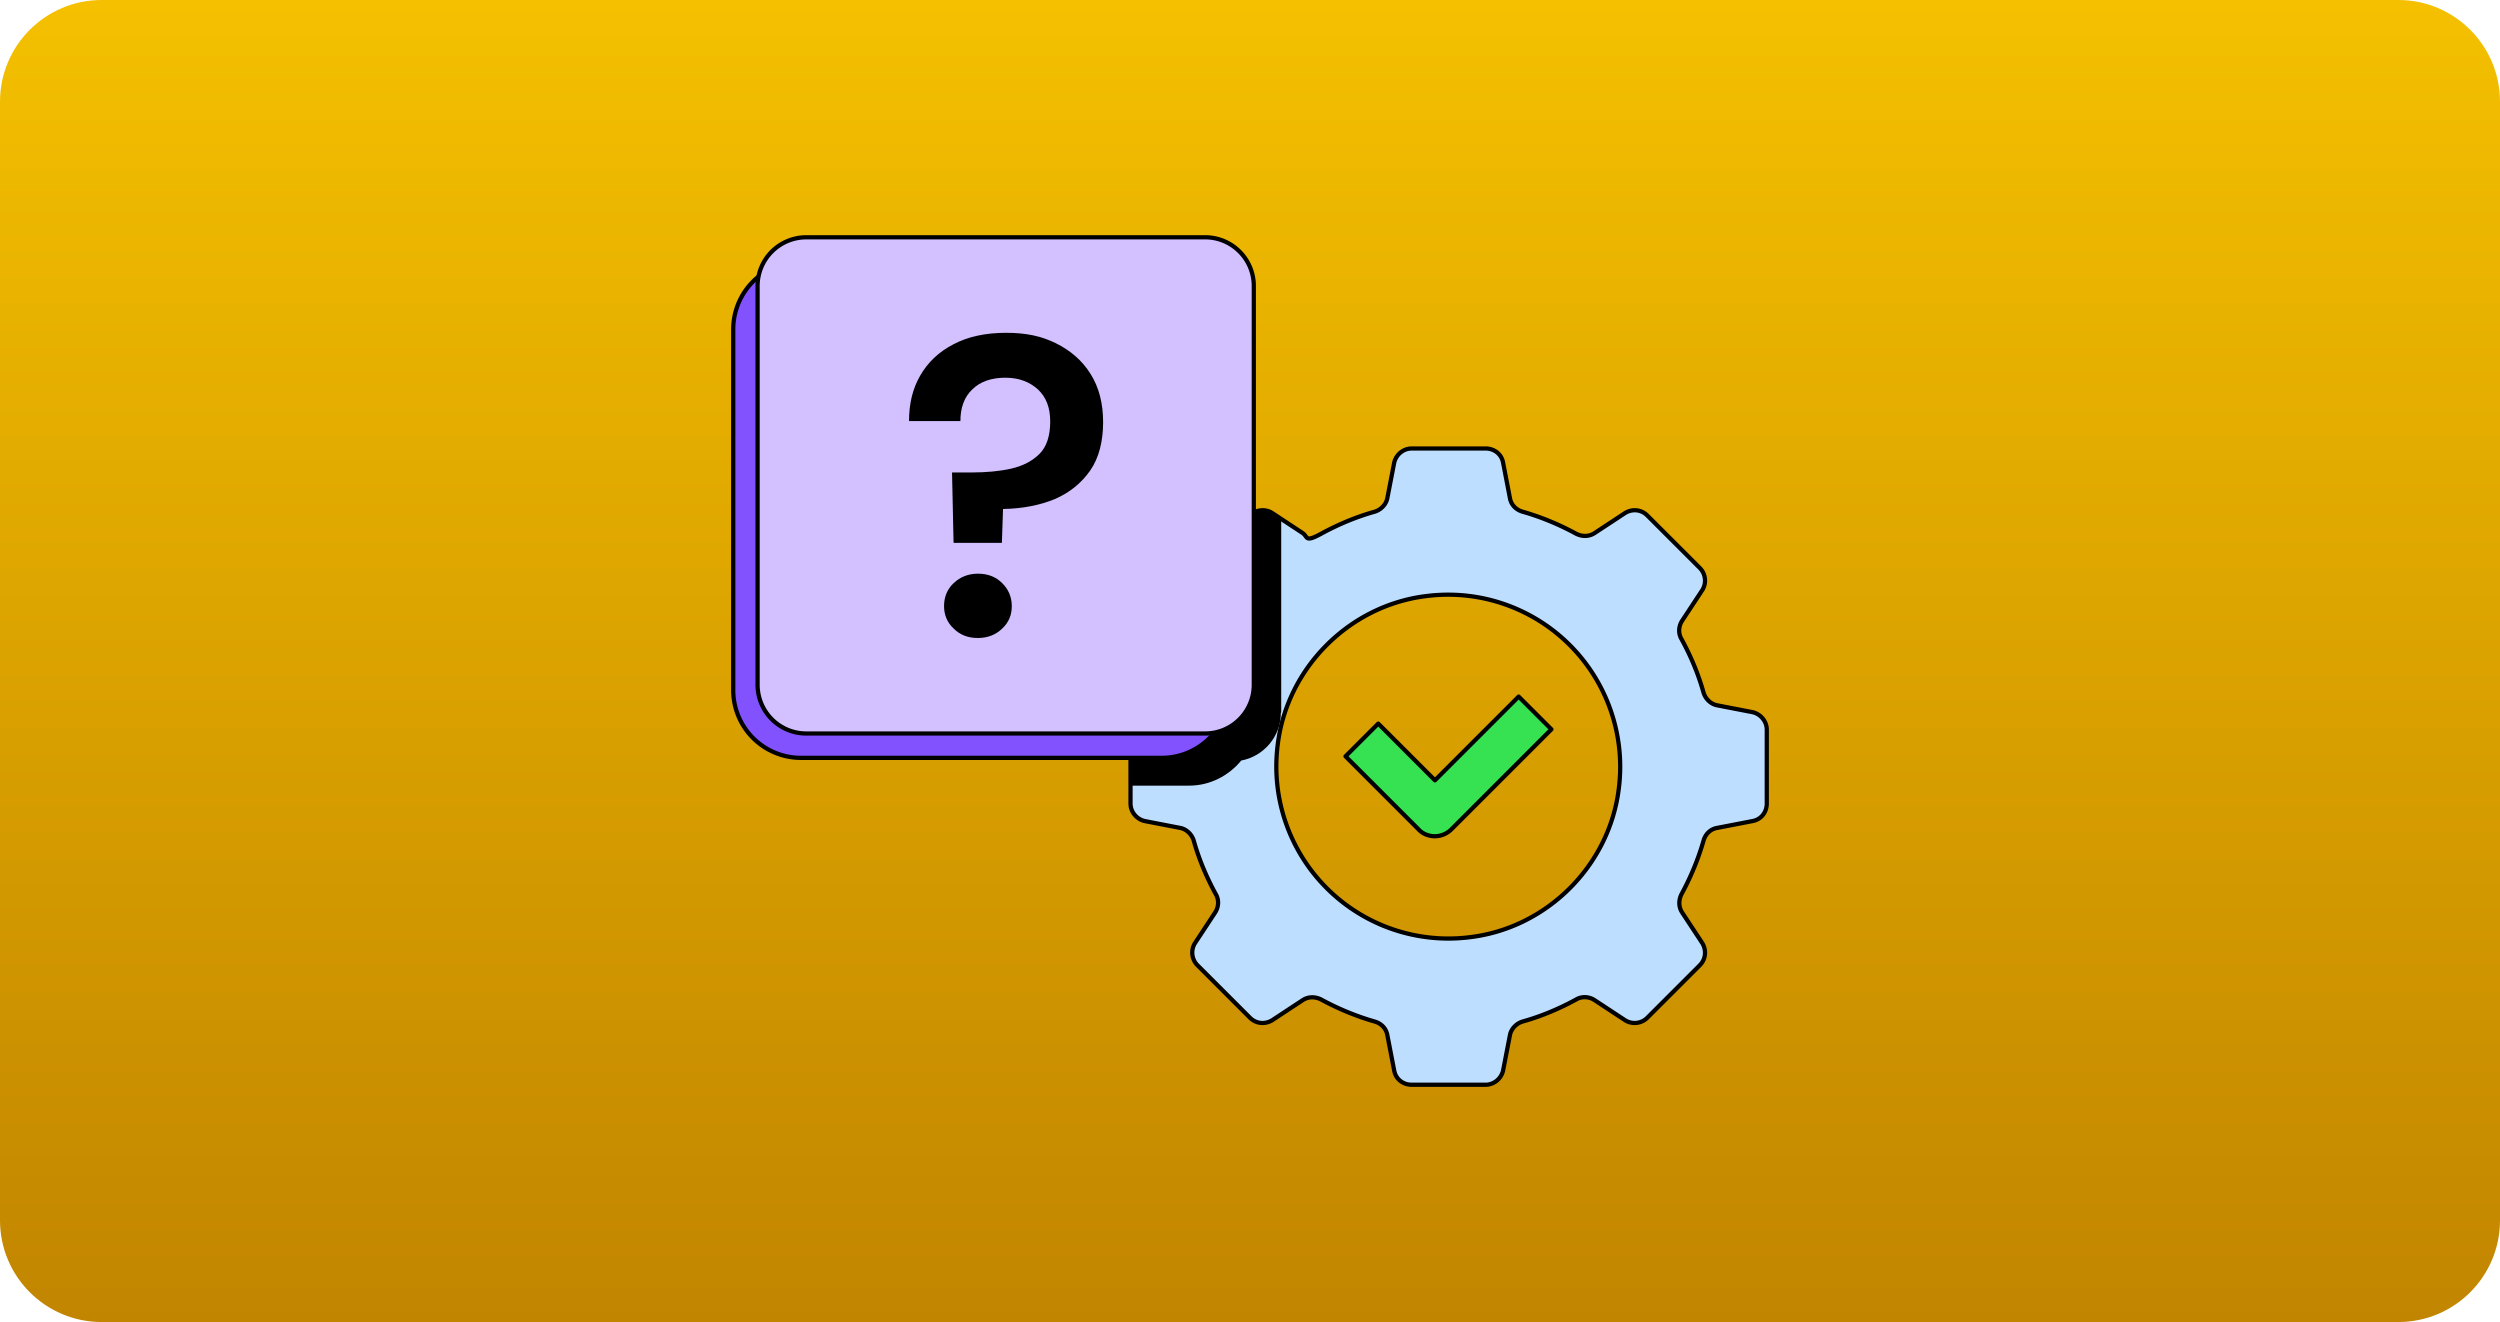 <svg xmlns="http://www.w3.org/2000/svg" width="590" height="312" fill="none" xmlns:v="https://vecta.io/nano"><path d="M0 24C0 10.745 10.745 0 24 0h542c13.255 0 24 10.745 24 24v264c0 13.255-10.745 24-24 24H24c-13.255 0-24-10.745-24-24V24z" fill="url(#A)"/><g stroke="#000" stroke-linejoin="round"><path d="M338.646 197.356c-1.437 0-2.874-.539-3.862-1.617l-17.243-17.243 7.723-7.723 13.382 13.381 19.757-19.757 7.724 7.723-23.62 23.619a5.59 5.59 0 0 1-3.861 1.617z" fill="#36e152"/><path d="M416.958 189.633V172.21c0-1.976-1.437-3.682-3.323-4.131l-8.352-1.617c-1.527-.269-2.784-1.526-3.233-2.963-1.257-4.491-3.053-8.711-5.209-12.663-.808-1.347-.718-3.053.18-4.401l4.67-7.094c1.077-1.617.898-3.862-.539-5.299l-12.393-12.393c-1.437-1.437-3.593-1.617-5.299-.539l-7.095 4.67c-1.347.898-2.963.898-4.4.18-3.952-2.156-8.263-3.952-12.663-5.209-1.527-.449-2.694-1.617-2.964-3.233l-1.616-8.352c-.359-1.976-2.066-3.323-4.131-3.323h-17.423c-1.976 0-3.682 1.437-4.131 3.323l-1.617 8.352c-.269 1.526-1.526 2.784-2.963 3.233-4.491 1.257-8.711 3.053-12.663 5.209s-3.053.718-4.401-.18l-7.094-4.67c-1.617-1.078-3.862-.898-5.299.539l-12.393 12.393c-1.437 1.437-1.617 3.592-.539 5.299l4.67 7.094c.898 1.348.898 2.964.18 4.401-2.156 3.952-3.952 8.262-5.209 12.663-.449 1.527-1.617 2.694-3.233 2.963l-8.352 1.617c-1.976.359-3.323 2.066-3.323 4.131v17.423c0 1.975 1.437 3.682 3.323 4.131l8.352 1.616c1.526.27 2.784 1.527 3.233 2.964 1.257 4.49 3.053 8.711 5.209 12.663.808 1.347.718 3.053-.18 4.4l-4.67 7.095c-1.078 1.616-.898 3.862.539 5.299L295 240.194c1.437 1.437 3.592 1.616 5.299.539l7.094-4.67c1.348-.898 2.964-.898 4.401-.18 3.952 2.156 8.262 3.952 12.663 5.209 1.527.449 2.694 1.617 2.963 3.233l1.617 8.352c.359 1.976 2.066 3.323 4.131 3.323h17.423c1.975 0 3.682-1.437 4.131-3.323l1.616-8.352c.27-1.527 1.527-2.784 2.964-3.233 4.49-1.257 8.711-3.053 12.663-5.209 1.347-.808 3.053-.718 4.4.18l7.095 4.67c1.616 1.077 3.862.898 5.299-.539l12.393-12.393c1.437-1.437 1.616-3.593.539-5.299l-4.67-7.095c-.898-1.347-.898-2.963-.18-4.4 2.156-3.952 3.952-8.263 5.209-12.663.449-1.527 1.617-2.694 3.233-2.964l8.352-1.616c1.976-.359 3.323-2.066 3.323-4.131zm-69.87 31.522a40.61 40.61 0 0 1-45.532-45.532c2.245-18.051 16.884-32.69 34.935-34.935a40.61 40.61 0 0 1 45.532 45.532c-2.245 18.051-16.884 32.69-34.935 34.935z" fill="#bedeff"/></g><path d="M302.366 168.079v-45.532l-2.155-1.437c-1.617-1.078-3.862-.898-5.299.539l-12.393 12.393c-1.437 1.437-1.617 3.593-.539 5.299l4.67 7.095c.898 1.347.898 2.963.18 4.4-2.156 3.952-3.952 8.262-5.209 12.663-.449 1.527-1.617 2.694-3.233 2.964l-8.352 1.706c-1.976.359-3.323 2.065-3.323 4.131v13.112h13.92c4.939 0 9.34-2.335 12.303-5.927 5.299-.988 9.34-5.658 9.34-11.226l.09-.18z" fill="#000"/><g stroke="#000" stroke-linejoin="round"><path d="M274.166 61.748h-85.137a15.99 15.99 0 0 0-15.986 15.986v85.137a15.99 15.99 0 0 0 15.986 15.986h85.137a15.99 15.99 0 0 0 15.985-15.986V77.733a15.99 15.99 0 0 0-15.985-15.986z" fill="#8252ff"/><path d="M284.402 56h-94.118a11.5 11.5 0 0 0-11.495 11.495v94.118a11.5 11.5 0 0 0 11.495 11.495h94.118c6.349 0 11.495-5.146 11.495-11.495V67.495c0-6.349-5.146-11.495-11.495-11.495z" fill="#d2c0ff"/></g><path d="M225.041 128.025l-.36-16.524h4.581c3.412 0 6.555-.27 9.339-.898s5.03-1.797 6.736-3.503 2.515-4.311 2.515-7.633-.988-5.748-2.874-7.544c-1.976-1.796-4.491-2.784-7.724-2.784s-5.927.898-7.813 2.784c-1.886 1.796-2.784 4.311-2.784 7.454h-12.124c0-4.041.808-7.544 2.605-10.687s4.4-5.658 7.903-7.454c3.412-1.796 7.543-2.694 12.393-2.694s8.442.808 11.854 2.515 6.107 4.041 8.083 7.185 2.964 6.915 2.964 11.405-.988 8.442-3.054 11.406-4.849 5.208-8.352 6.735c-3.502 1.437-7.544 2.245-12.213 2.335l-.27 7.993H225.13l-.089-.09zm5.747 22.542c-2.335 0-4.221-.719-5.747-2.246-1.527-1.436-2.246-3.233-2.246-5.298s.719-3.952 2.246-5.389 3.412-2.245 5.747-2.245 4.221.719 5.748 2.245c1.437 1.437 2.245 3.234 2.245 5.389s-.718 3.862-2.245 5.298c-1.437 1.437-3.413 2.246-5.748 2.246z" fill="#000"/><defs><linearGradient id="A" x1="295" y1="0" x2="295" y2="312" gradientUnits="userSpaceOnUse"><stop stop-color="#f4c000"/><stop offset="1" stop-color="#c28500"/></linearGradient></defs></svg>